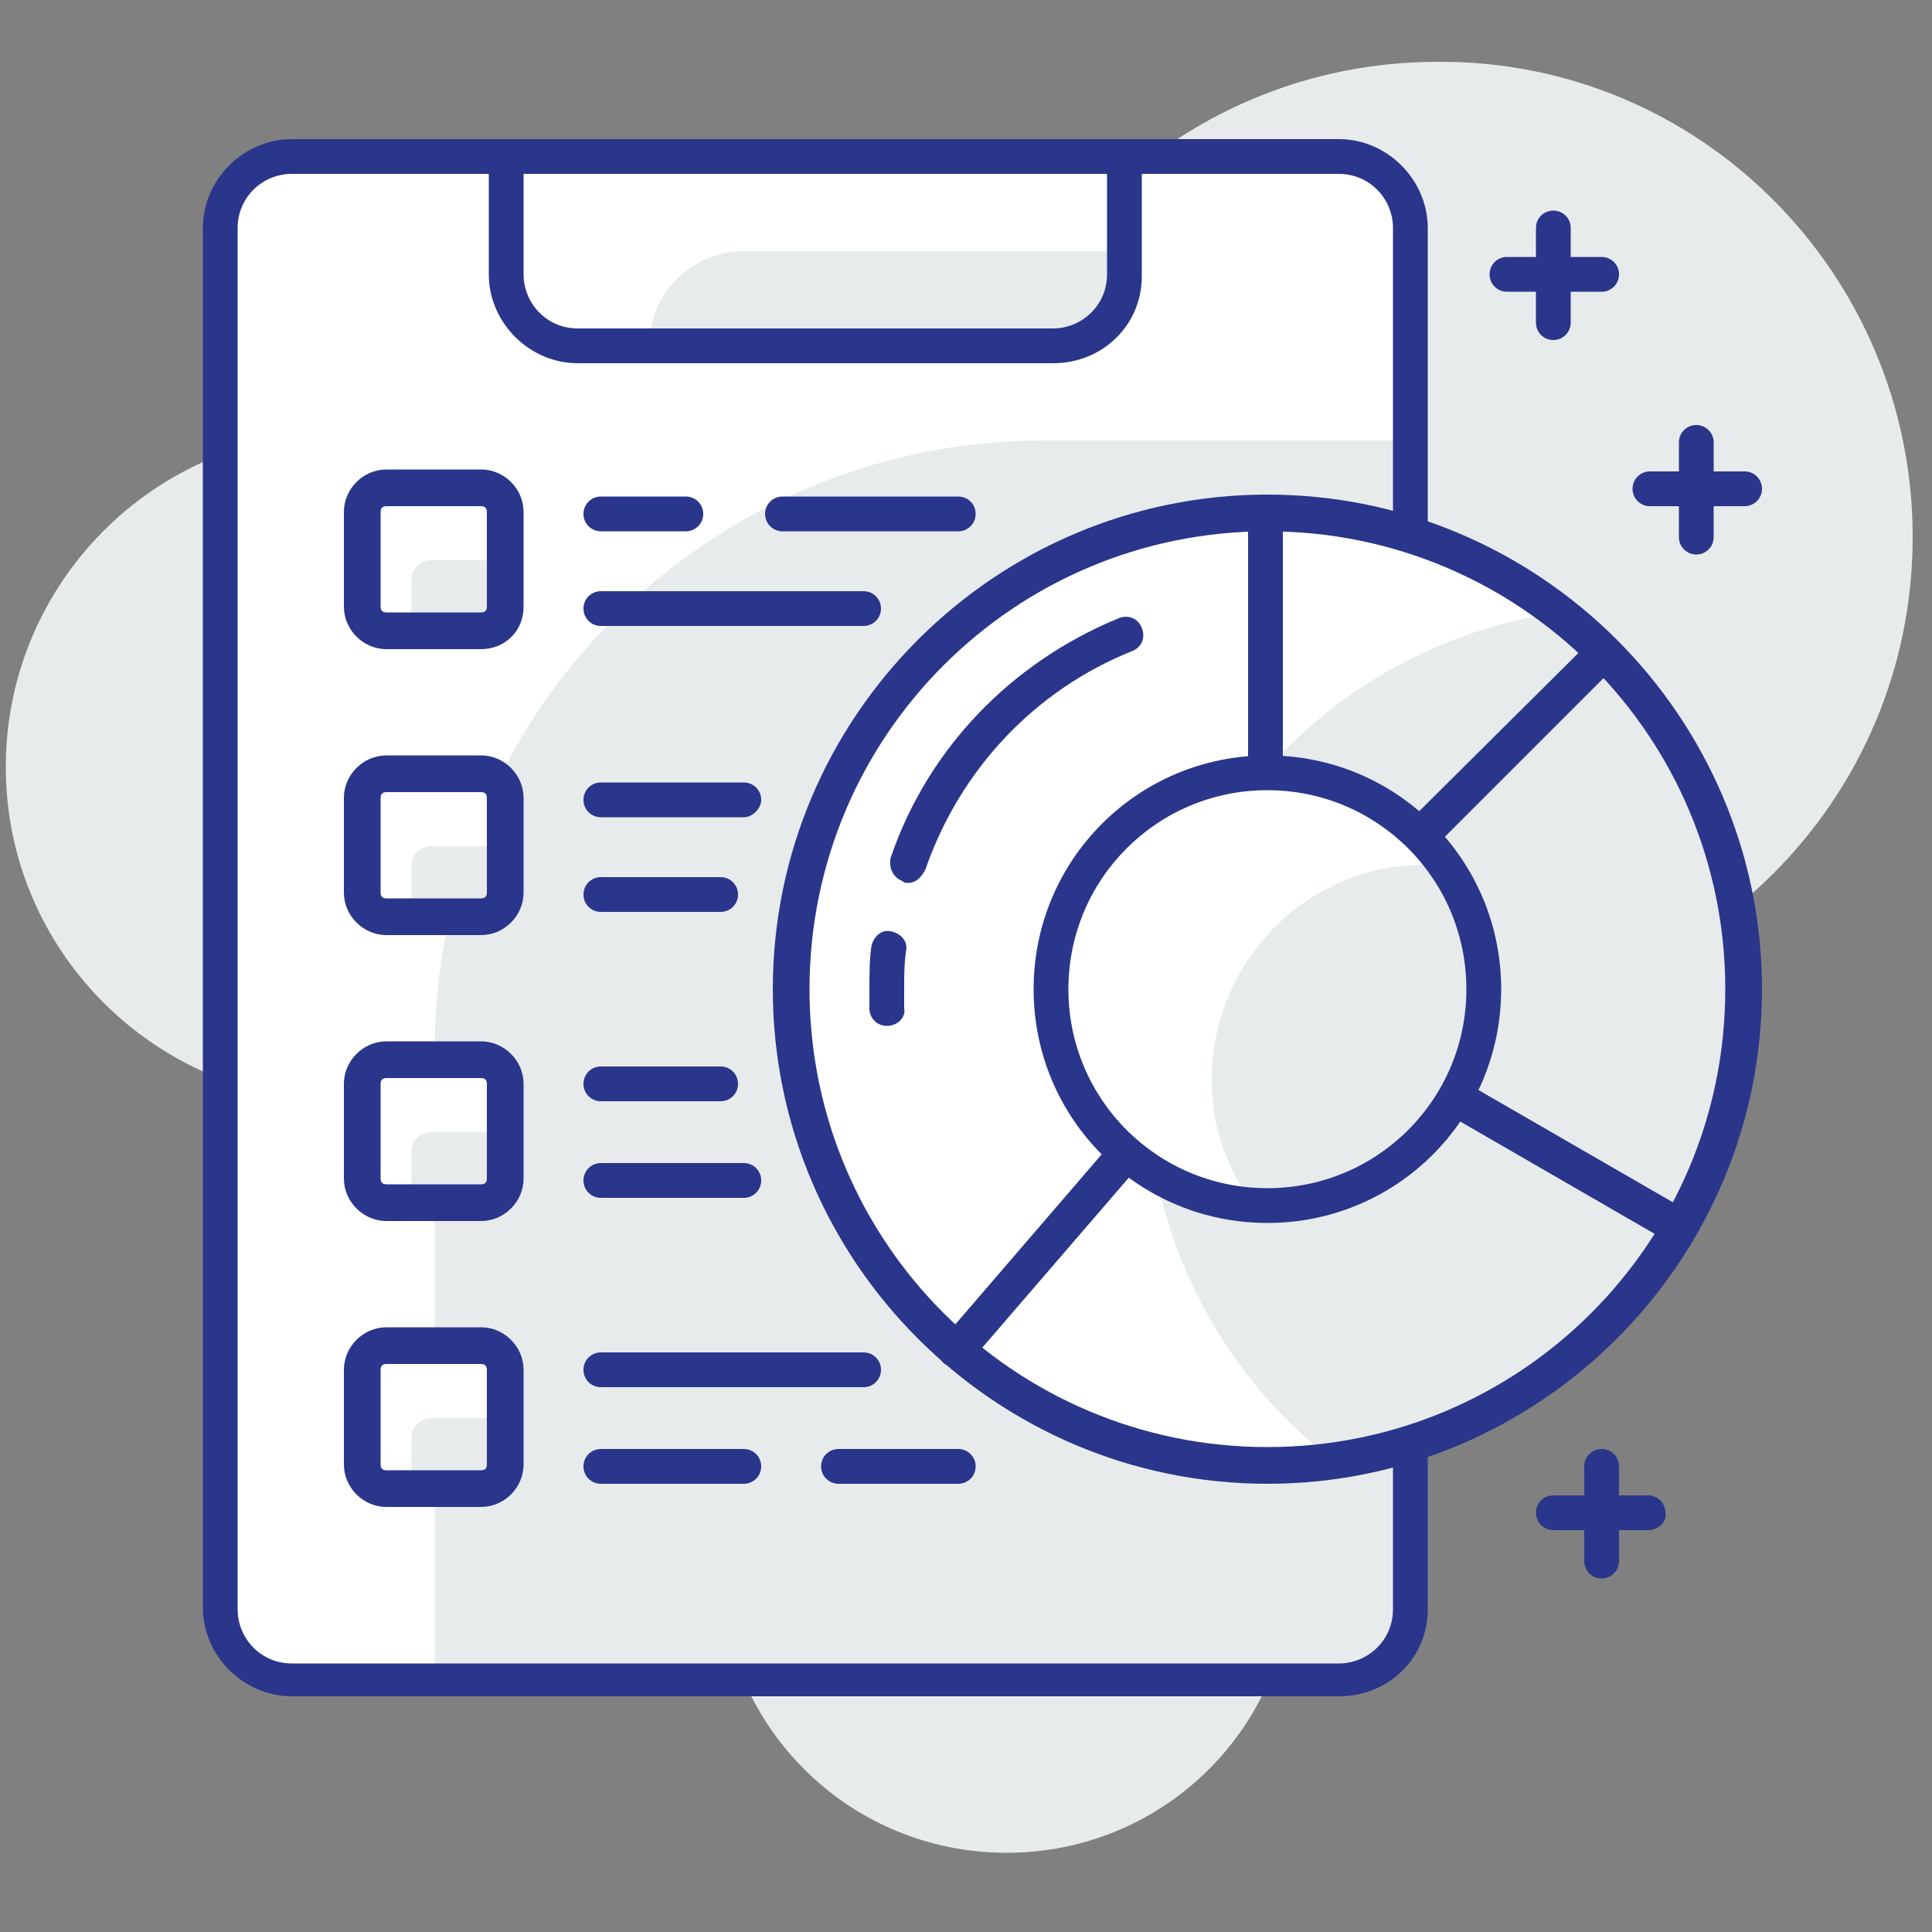 <?xml version="1.0" encoding="utf-8"?>
<!-- Generator: Adobe Illustrator 24.0.1, SVG Export Plug-In . SVG Version: 6.00 Build 0)  -->
<svg version="1.1" id="Layer_1" xmlns="http://www.w3.org/2000/svg" xmlns:xlink="http://www.w3.org/1999/xlink" x="0px" y="0px"
	 viewBox="0 0 100 100" style="enable-background:new 0 0 100 100;" xml:space="preserve">
<rect x="0" y="0" width="100" height="100" fill="#808080" stroke="none"/>
<style type="text/css">
	.st0{fill:#E8EBEC;}
	.st1{fill:#FFFFFF;}
	.st2{fill:#2A368B;}
</style>
<path class="st0" d="M34.8,39.7c0,9.5-7.7,17.3-17.3,17.3C8,56.9,0.3,49.2,0.3,39.7c0-9.5,7.7-17.3,17.3-17.3
	C27.1,22.4,34.8,30.2,34.8,39.7"/>
<path class="st0" d="M66.9,81.1c0,8.2-6.6,14.8-14.8,14.8c-8.2,0-14.8-6.6-14.8-14.8c0-8.2,6.6-14.8,14.8-14.8
	C60.2,66.3,66.9,72.9,66.9,81.1"/>
<path class="st0" d="M99,27.8c0,13.6-11,24.6-24.6,24.6c-13.6,0-24.6-11-24.6-24.6c0-13.6,11-24.6,24.6-24.6C88,3.1,99,14.2,99,27.8
	"/>
<path class="st1" d="M69.9,86.9H14.4c-1.7,0-3.1-1.4-3.1-3.1V11.1c0-1.7,1.4-3.1,3.1-3.1h55.5c1.7,0,3.1,1.4,3.1,3.1v72.8
	C73,85.6,71.6,86.9,69.9,86.9"/>
<path class="st0" d="M69.9,86.9H22.5V54.4C22.5,37,36.6,22.8,54,22.8h19v61C73,85.6,71.6,86.9,69.9,86.9"/>
<path class="st2" d="M69.3,87.8H15.1c-2.5,0-4.6-2.1-4.6-4.6V11.8c0-2.5,2.1-4.6,4.6-4.6h54.2c2.5,0,4.6,2.1,4.6,4.6v71.5
	C73.9,85.8,71.9,87.8,69.3,87.8 M15.1,9c-1.5,0-2.8,1.2-2.8,2.8v71.5c0,1.5,1.2,2.8,2.8,2.8h54.2c1.5,0,2.8-1.2,2.8-2.8V11.8
	c0-1.5-1.2-2.8-2.8-2.8H15.1z"/>
<path class="st1" d="M55.2,17.9H29.2c-1.7,0-3.1-1.4-3.1-3.1V8.1h32v6.8C58.2,16.5,56.8,17.9,55.2,17.9"/>
<path class="st0" d="M54.5,17.9H33.6c0-2.7,2.2-4.9,4.9-4.9h19.7v1.2C58.2,16.3,56.6,17.9,54.5,17.9"/>
<path class="st2" d="M54.5,18.8H29.9c-2.5,0-4.6-2.1-4.6-4.6V8.1c0-0.5,0.4-0.9,0.9-0.9h32c0.5,0,0.9,0.4,0.9,0.9v6.2
	C59.1,16.8,57.1,18.8,54.5,18.8 M27.1,9v5.2c0,1.5,1.2,2.8,2.8,2.8h24.6c1.5,0,2.8-1.2,2.8-2.8V9H27.1z"/>
<path class="st1" d="M41,51.2c0-13.6,11-24.6,24.6-24.6c13.6,0,24.6,11,24.6,24.6c0,13.6-11,24.6-24.6,24.6C52,75.8,41,64.8,41,51.2
	"/>
<path class="st0" d="M90.3,51.2c0-7.9-3.8-14.9-9.6-19.5c-12,1.7-21.3,11.9-21.3,24.4c0,7.9,3.7,14.9,9.6,19.5
	C81,73.9,90.3,63.6,90.3,51.2"/>
<path class="st2" d="M65.6,76.8C51.5,76.8,40,65.3,40,51.2c0-14.1,11.5-25.6,25.6-25.6c14.1,0,25.6,11.5,25.6,25.6
	C91.2,65.3,79.7,76.8,65.6,76.8 M65.6,27.5c-13.1,0-23.7,10.6-23.7,23.7c0,13.1,10.6,23.7,23.7,23.7c13.1,0,23.7-10.6,23.7-23.7
	C89.3,38.1,78.7,27.5,65.6,27.5"/>
<path class="st2" d="M47,45.7c-0.1,0-0.2,0-0.3-0.1c-0.5-0.2-0.7-0.7-0.6-1.2C48,38.8,52.3,34.3,57.9,32c0.5-0.2,1,0,1.2,0.5
	c0.2,0.5,0,1-0.5,1.2c-5,2-8.9,6.1-10.7,11.3C47.7,45.4,47.4,45.7,47,45.7"/>
<path class="st2" d="M45.9,53.1c-0.5,0-0.9-0.4-0.9-0.9c0-0.3,0-0.7,0-1c0-0.7,0-1.5,0.1-2.2c0.1-0.5,0.5-0.9,1-0.8
	c0.5,0.1,0.9,0.5,0.8,1c-0.1,0.7-0.1,1.3-0.1,2c0,0.3,0,0.6,0,1C46.9,52.6,46.5,53.1,45.9,53.1L45.9,53.1z"/>
<path class="st2" d="M65.6,52.1c-0.1,0-0.2,0-0.4-0.1c-0.3-0.1-0.6-0.5-0.6-0.9V26.5c0-0.5,0.4-0.9,0.9-0.9c0.5,0,0.9,0.4,0.9,0.9
	V49l15.9-15.8c0.4-0.4,0.9-0.4,1.3,0c0.4,0.4,0.4,0.9,0,1.3L66.3,51.8C66.1,52,65.9,52.1,65.6,52.1"/>
<path class="st2" d="M49.5,70.8c-0.2,0-0.4-0.1-0.6-0.2c-0.4-0.3-0.4-0.9-0.1-1.3l16.1-18.7c0.3-0.3,0.8-0.4,1.2-0.2l21.3,12.3
	c0.4,0.3,0.6,0.8,0.3,1.3c-0.3,0.4-0.8,0.6-1.3,0.3L65.8,52.4L50.2,70.5C50.1,70.7,49.8,70.8,49.5,70.8"/>
<path class="st1" d="M54.6,53.2c-1.1-6.1,2.9-11.9,9-13c6.1-1.1,11.9,2.9,13,9c1.1,6.1-2.9,11.9-9,13C61.5,63.3,55.7,59.3,54.6,53.2
	"/>
<path class="st0" d="M76.6,49.2c-0.3-1.6-1-3.1-1.9-4.4c-0.9-0.1-1.8,0-2.8,0.1c-6.1,1.1-10.1,6.9-9,13c0.3,1.6,1,3.1,1.9,4.4
	c0.9,0.1,1.8,0,2.8-0.1C73.7,61.1,77.7,55.3,76.6,49.2"/>
<path class="st2" d="M65.6,63.3c-6.7,0-12.1-5.4-12.1-12.1c0-6.7,5.4-12.1,12.1-12.1c6.7,0,12.1,5.4,12.1,12.1
	C77.7,57.9,72.3,63.3,65.6,63.3 M65.6,40.9c-5.7,0-10.3,4.6-10.3,10.3c0,5.7,4.6,10.3,10.3,10.3c5.7,0,10.3-4.6,10.3-10.3
	C75.9,45.5,71.3,40.9,65.6,40.9"/>
<path class="st1" d="M25.2,32.7h-5.4c-0.6,0-1-0.5-1-1v-5.4c0-0.6,0.5-1,1-1h5.4c0.6,0,1,0.5,1,1v5.4C26.2,32.2,25.7,32.7,25.2,32.7
	"/>
<path class="st1" d="M25.2,47.5h-5.4c-0.6,0-1-0.5-1-1v-5.4c0-0.6,0.5-1,1-1h5.4c0.6,0,1,0.5,1,1v5.4C26.2,47,25.7,47.5,25.2,47.5"
	/>
<path class="st1" d="M25.2,62.3h-5.4c-0.6,0-1-0.5-1-1v-5.4c0-0.6,0.5-1,1-1h5.4c0.6,0,1,0.5,1,1v5.4C26.2,61.8,25.7,62.3,25.2,62.3
	"/>
<path class="st1" d="M25.2,77.1h-5.4c-0.6,0-1-0.5-1-1v-5.4c0-0.6,0.5-1,1-1h5.4c0.6,0,1,0.5,1,1v5.4C26.2,76.6,25.7,77.1,25.2,77.1
	"/>
<path class="st0" d="M25.2,32.7h-3.9V30c0-0.6,0.5-1,1-1h3.9v2.7C26.2,32.2,25.7,32.7,25.2,32.7"/>
<path class="st0" d="M25.2,77.1h-3.9v-2.7c0-0.6,0.5-1,1-1h3.9v2.7C26.2,76.6,25.7,77.1,25.2,77.1"/>
<path class="st0" d="M25.2,47.5h-3.9v-2.7c0-0.6,0.5-1,1-1h3.9v2.7C26.2,47,25.7,47.5,25.2,47.5"/>
<path class="st0" d="M25.2,62.3h-3.9v-2.7c0-0.6,0.5-1,1-1h3.9v2.7C26.2,61.8,25.7,62.3,25.2,62.3"/>
<path class="st2" d="M24.9,33.6H20c-1.2,0-2.2-1-2.2-2.2v-4.9c0-1.2,1-2.2,2.2-2.2h4.9c1.2,0,2.2,1,2.2,2.2v4.9
	C27.1,32.7,26.1,33.6,24.9,33.6 M20,26.2c-0.2,0-0.3,0.1-0.3,0.3v4.9c0,0.2,0.1,0.3,0.3,0.3h4.9c0.2,0,0.3-0.1,0.3-0.3v-4.9
	c0-0.2-0.1-0.3-0.3-0.3H20z"/>
<path class="st2" d="M24.9,48.4H20c-1.2,0-2.2-1-2.2-2.2v-4.9c0-1.2,1-2.2,2.2-2.2h4.9c1.2,0,2.2,1,2.2,2.2v4.9
	C27.1,47.4,26.1,48.4,24.9,48.4 M20,41c-0.2,0-0.3,0.1-0.3,0.3v4.9c0,0.2,0.1,0.3,0.3,0.3h4.9c0.2,0,0.3-0.1,0.3-0.3v-4.9
	c0-0.2-0.1-0.3-0.3-0.3H20z"/>
<path class="st2" d="M24.9,63.2H20c-1.2,0-2.2-1-2.2-2.2v-4.9c0-1.2,1-2.2,2.2-2.2h4.9c1.2,0,2.2,1,2.2,2.2V61
	C27.1,62.2,26.1,63.2,24.9,63.2 M20,55.8c-0.2,0-0.3,0.1-0.3,0.3V61c0,0.2,0.1,0.3,0.3,0.3h4.9c0.2,0,0.3-0.1,0.3-0.3v-4.9
	c0-0.2-0.1-0.3-0.3-0.3H20z"/>
<path class="st2" d="M24.9,78H20c-1.2,0-2.2-1-2.2-2.2v-4.9c0-1.2,1-2.2,2.2-2.2h4.9c1.2,0,2.2,1,2.2,2.2v4.9
	C27.1,77,26.1,78,24.9,78 M20,70.6c-0.2,0-0.3,0.1-0.3,0.3v4.9c0,0.2,0.1,0.3,0.3,0.3h4.9c0.2,0,0.3-0.1,0.3-0.3v-4.9
	c0-0.2-0.1-0.3-0.3-0.3H20z"/>
<path class="st2" d="M49.6,27.5h-9.1c-0.5,0-0.9-0.4-0.9-0.9s0.4-0.9,0.9-0.9h9.1c0.5,0,0.9,0.4,0.9,0.9S50.1,27.5,49.6,27.5"/>
<path class="st2" d="M35.5,27.5h-4.4c-0.5,0-0.9-0.4-0.9-0.9s0.4-0.9,0.9-0.9h4.4c0.5,0,0.9,0.4,0.9,0.9S36,27.5,35.5,27.5"/>
<path class="st2" d="M44.7,32.4H31.1c-0.5,0-0.9-0.4-0.9-0.9s0.4-0.9,0.9-0.9h13.6c0.5,0,0.9,0.4,0.9,0.9S45.2,32.4,44.7,32.4"/>
<path class="st2" d="M38.5,42.3h-7.4c-0.5,0-0.9-0.4-0.9-0.9c0-0.5,0.4-0.9,0.9-0.9h7.4c0.5,0,0.9,0.4,0.9,0.9
	C39.4,41.8,39,42.3,38.5,42.3"/>
<path class="st2" d="M37.3,47.2h-6.2c-0.5,0-0.9-0.4-0.9-0.9s0.4-0.9,0.9-0.9h6.2c0.5,0,0.9,0.4,0.9,0.9S37.8,47.2,37.3,47.2"/>
<path class="st2" d="M37.3,57h-6.2c-0.5,0-0.9-0.4-0.9-0.9s0.4-0.9,0.9-0.9h6.2c0.5,0,0.9,0.4,0.9,0.9S37.8,57,37.3,57"/>
<path class="st2" d="M38.5,62h-7.4c-0.5,0-0.9-0.4-0.9-0.9s0.4-0.9,0.9-0.9h7.4c0.5,0,0.9,0.4,0.9,0.9S39,62,38.5,62"/>
<path class="st2" d="M44.7,71.8H31.1c-0.5,0-0.9-0.4-0.9-0.9s0.4-0.9,0.9-0.9h13.6c0.5,0,0.9,0.4,0.9,0.9S45.2,71.8,44.7,71.8"/>
<path class="st2" d="M49.6,76.8h-6.2c-0.5,0-0.9-0.4-0.9-0.9s0.4-0.9,0.9-0.9h6.2c0.5,0,0.9,0.4,0.9,0.9S50.1,76.8,49.6,76.8"/>
<path class="st2" d="M38.5,76.8h-7.4c-0.5,0-0.9-0.4-0.9-0.9s0.4-0.9,0.9-0.9h7.4c0.5,0,0.9,0.4,0.9,0.9S39,76.8,38.5,76.8"/>
<path class="st2" d="M82.9,15.1h-4.9c-0.5,0-0.9-0.4-0.9-0.9c0-0.5,0.4-0.9,0.9-0.9h4.9c0.5,0,0.9,0.4,0.9,0.9
	C83.8,14.7,83.4,15.1,82.9,15.1"/>
<path class="st2" d="M80.4,17.6c-0.5,0-0.9-0.4-0.9-0.9v-4.9c0-0.5,0.4-0.9,0.9-0.9c0.5,0,0.9,0.4,0.9,0.9v4.9
	C81.3,17.2,80.9,17.6,80.4,17.6"/>
<path class="st2" d="M90.3,26.2h-4.9c-0.5,0-0.9-0.4-0.9-0.9c0-0.5,0.4-0.9,0.9-0.9h4.9c0.5,0,0.9,0.4,0.9,0.9
	C91.2,25.8,90.8,26.2,90.3,26.2"/>
<path class="st2" d="M87.8,28.7c-0.5,0-0.9-0.4-0.9-0.9v-4.9c0-0.5,0.4-0.9,0.9-0.9c0.5,0,0.9,0.4,0.9,0.9v4.9
	C88.7,28.3,88.3,28.7,87.8,28.7"/>
<path class="st2" d="M85.3,79.2h-4.9c-0.5,0-0.9-0.4-0.9-0.9c0-0.5,0.4-0.9,0.9-0.9h4.9c0.5,0,0.9,0.4,0.9,0.9
	C86.3,78.8,85.8,79.2,85.3,79.2"/>
<path class="st2" d="M82.9,81.7c-0.5,0-0.9-0.4-0.9-0.9v-4.9c0-0.5,0.4-0.9,0.9-0.9c0.5,0,0.9,0.4,0.9,0.9v4.9
	C83.8,81.3,83.4,81.7,82.9,81.7"/>
</svg>
